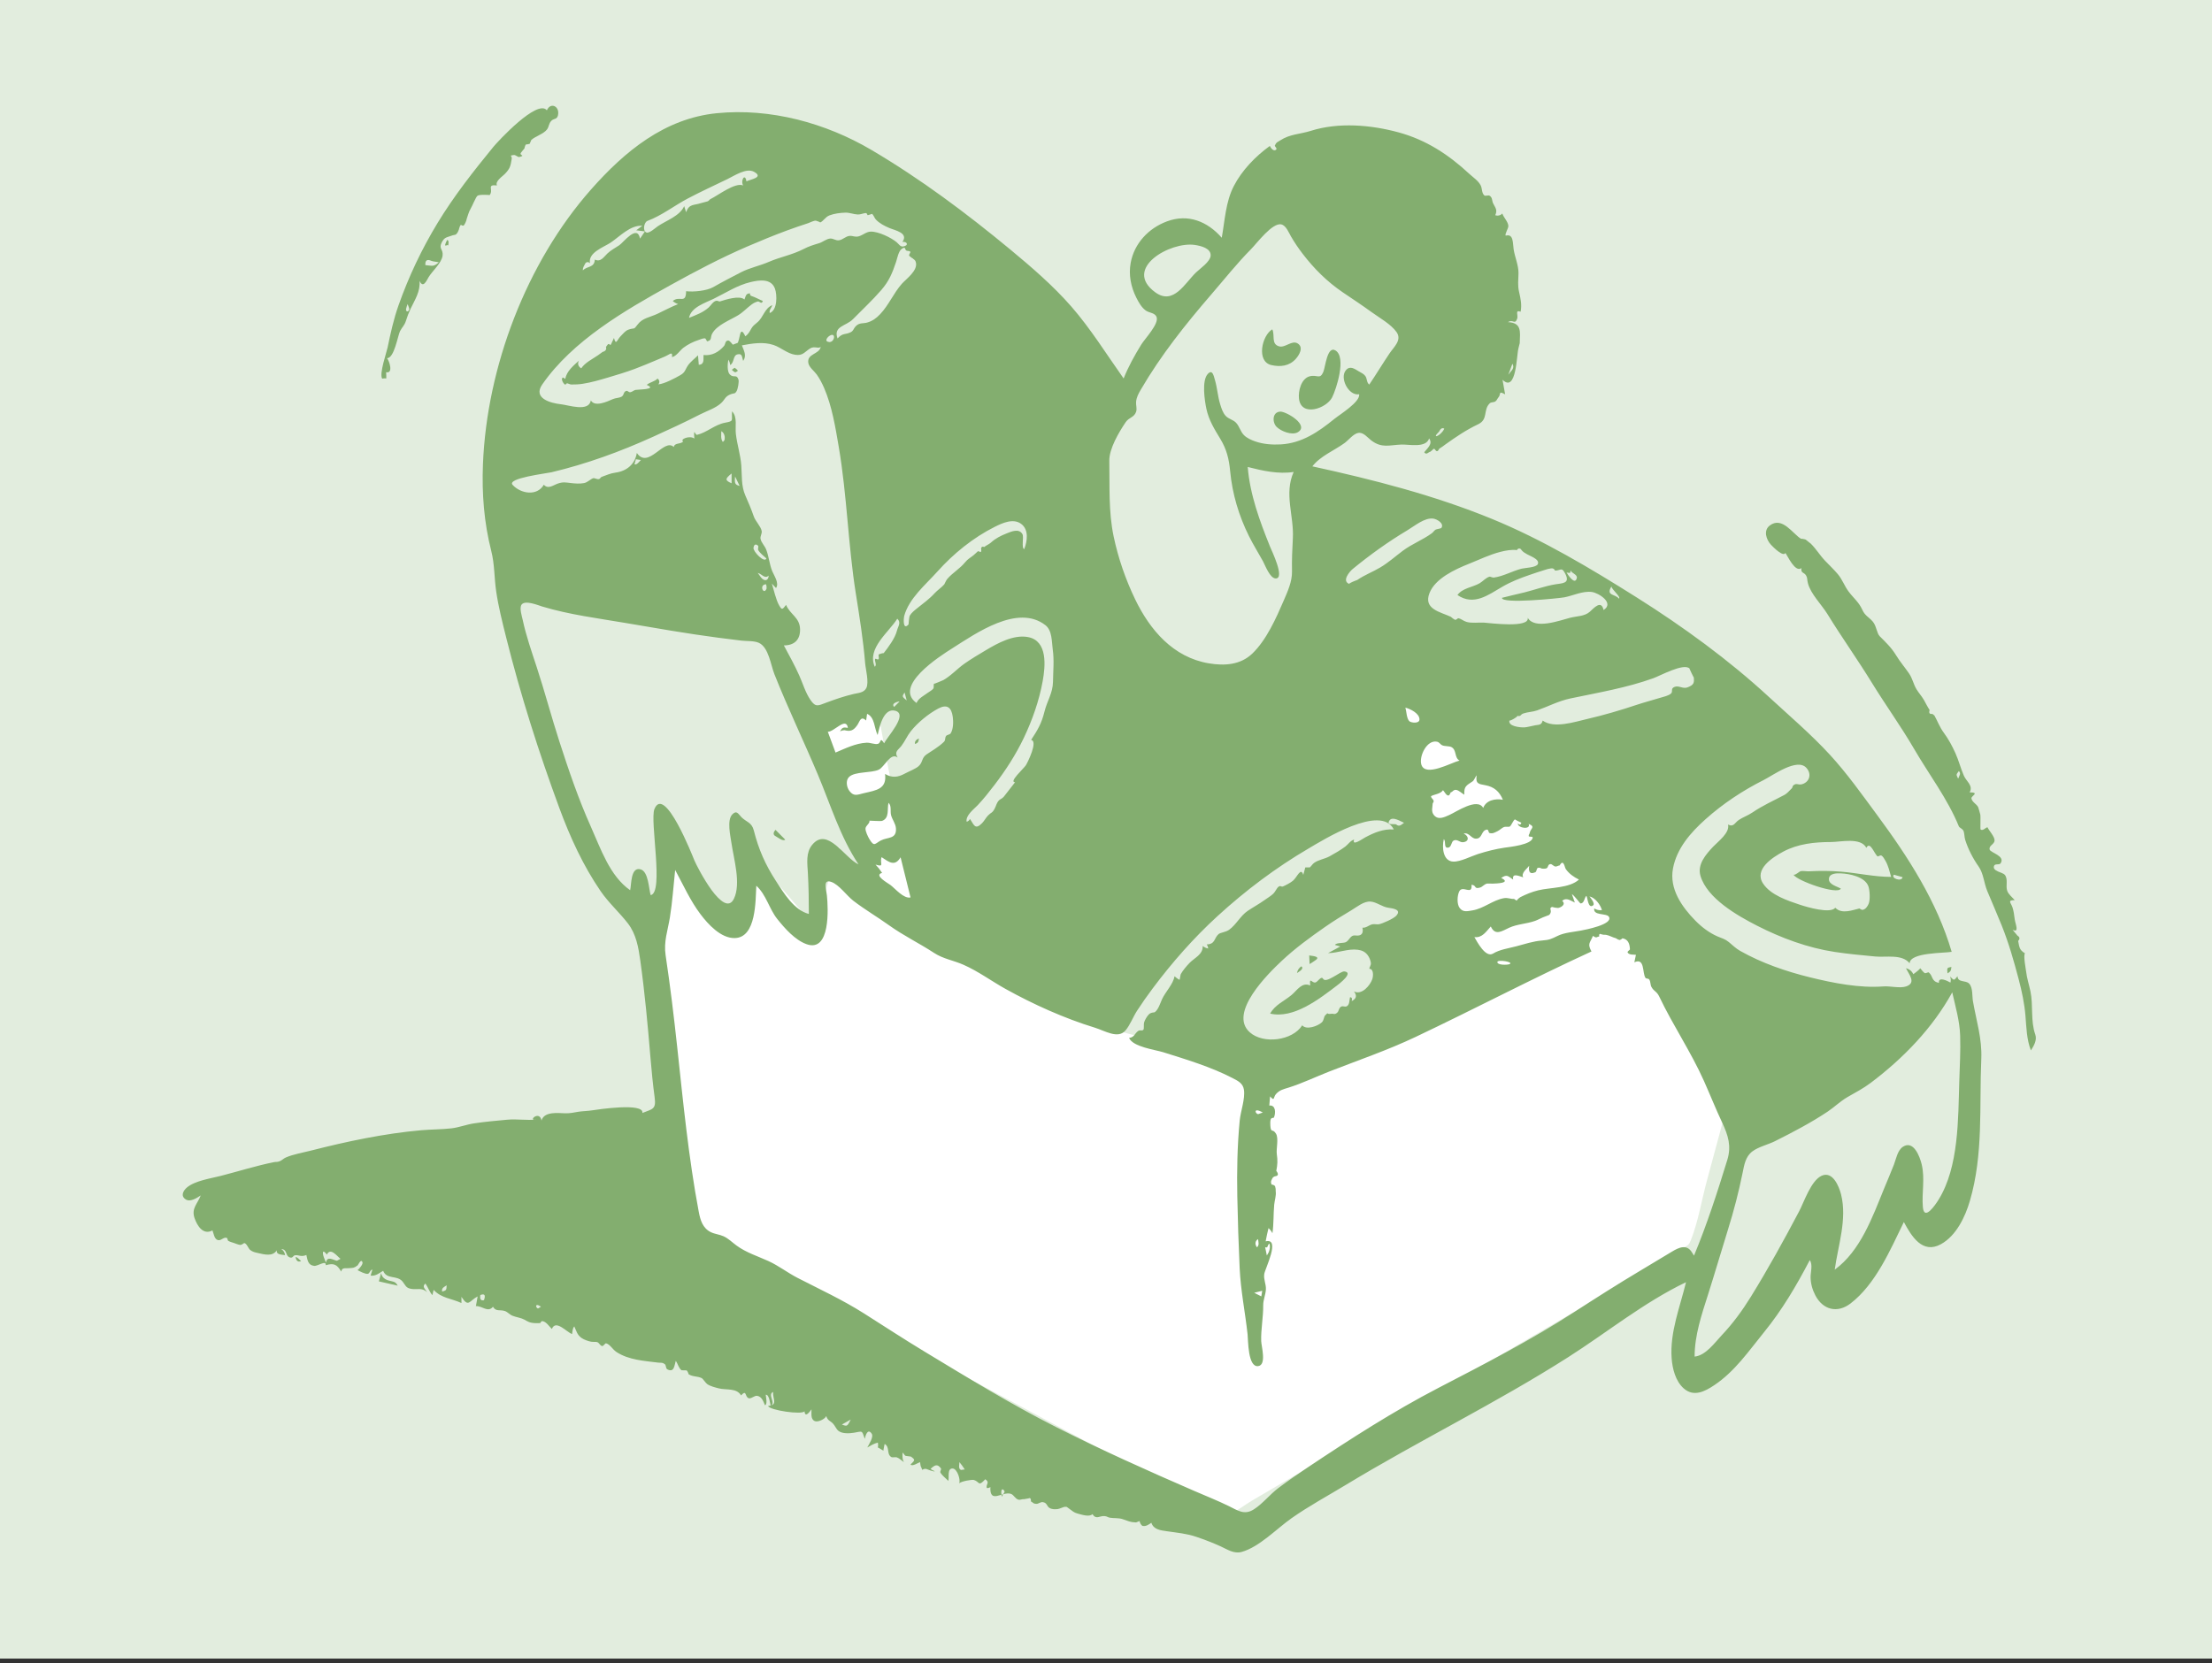 <svg xmlns="http://www.w3.org/2000/svg" width="230" height="173" viewBox="0 0 230 173" fill="none"><rect x="0" y="0" width="230" height="173" fill="#333333" stroke="none"/><g clip-path="url(#clip0_1688_2823)"><path d="M230 0H0V172.5H230V0Z" fill="#E2EDDE"></path><path fill-rule="evenodd" clip-rule="evenodd" d="M68.113 94.578C69.179 102.572 70.245 110.567 71.311 118.561L72.172 125.017C72.281 125.831 72.178 127.438 72.592 128.168C72.738 128.425 73.122 128.547 73.405 128.699C74.377 129.221 75.35 129.743 76.323 130.265C84.55 134.682 92.778 139.1 101.005 143.517C108.901 147.756 116.796 151.995 124.692 156.234C125.509 156.673 126.831 157.818 127.713 157.516C128.551 157.229 129.408 156.522 130.169 156.076C131.631 155.22 133.092 154.364 134.553 153.507C143.395 148.326 152.237 143.144 161.079 137.962C164.727 135.824 168.375 133.686 172.023 131.548C173.021 130.963 174.019 130.378 175.017 129.793C175.539 129.487 175.607 129.498 175.813 128.979C176.581 127.038 176.937 124.814 177.48 122.799C178.079 120.58 178.678 118.36 179.277 116.14C179.544 115.149 179.419 115.022 178.983 114.065C178.121 112.173 177.259 110.281 176.397 108.388C174.484 104.188 172.571 99.988 170.657 95.788C169.883 94.089 168.019 92.894 166.677 91.645L145.843 72.248C145.314 71.755 144.785 71.262 144.256 70.769C144.169 73.731 143.584 76.914 144.442 79.775C145.85 84.469 147.259 89.164 148.667 93.859C149.348 96.128 150.028 98.397 150.709 100.666C150.836 101.087 151.606 102.759 151.4 103.13C151.286 103.335 150.313 103.543 150.102 103.623C149.197 103.968 148.293 104.312 147.387 104.656C144.866 105.616 142.344 106.575 139.823 107.534C137.555 108.397 135.287 109.26 133.019 110.122C132.25 110.415 131.347 110.957 130.535 110.912C129.808 110.871 128.982 110.512 128.279 110.331C127.043 110.012 125.807 109.694 124.571 109.375C122.143 108.75 119.715 108.125 117.287 107.499C114.555 106.796 112.248 104.729 109.912 103.199C105.896 100.57 101.881 97.941 97.865 95.312C96.946 94.71 96.943 94.366 96.576 93.267C95.753 90.797 94.93 88.328 94.106 85.858C93.667 84.539 93.126 83.215 92.794 81.865C92.247 79.637 91.922 77.33 91.488 75.077C91.357 74.398 91.227 73.718 91.096 73.038C89.414 73.721 87.733 74.403 86.051 75.086C85.807 75.184 84.619 75.479 84.514 75.722C84.447 75.875 84.8 76.57 84.85 76.719C86.245 80.849 87.639 84.979 89.034 89.109C89.472 90.408 89.911 91.707 90.35 93.006C89.302 91.359 88.253 89.712 87.205 88.064C86.382 90.835 85.558 93.605 84.734 96.375C82.788 94.129 80.841 91.883 78.894 89.637C78.221 91.883 77.547 94.129 76.873 96.375C74.777 93.605 72.68 90.835 70.584 88.064C70.335 89.51 70.086 90.956 69.836 92.401C69.761 92.838 69.776 94.089 69.486 94.435C69.246 94.719 68.558 94.578 68.113 94.578Z" fill="white"></path><path fill-rule="evenodd" clip-rule="evenodd" d="M203.723 112.473C203.601 116.346 203.685 121.373 201.566 124.778C201.224 125.327 200.065 127.039 199.936 125.533C199.809 124.055 200.173 122.591 199.813 121.095C199.62 120.295 198.971 118.547 197.863 119.27C197.298 119.638 197.15 120.548 196.929 121.122C196.602 121.971 196.236 122.807 195.891 123.65C194.69 126.593 193.444 130.105 190.772 132.052C191.122 129.515 192.075 126.805 191.434 124.24C191.216 123.366 190.555 121.77 189.416 122.282C188.306 122.781 187.587 125.008 187.063 125.999C185.475 129.006 183.851 131.956 182.063 134.85C181.163 136.305 180.192 137.636 179.015 138.881C178.28 139.66 177.362 140.976 176.203 141.092C176.203 138.873 176.933 136.728 177.6 134.638C178.317 132.39 178.971 130.124 179.675 127.872C180.286 125.918 180.787 123.98 181.194 121.977C181.362 121.149 181.495 120.291 182.201 119.756C182.836 119.275 183.839 119.046 184.547 118.693C186.405 117.764 188.316 116.763 190.043 115.609C190.751 115.135 191.362 114.523 192.104 114.098C192.95 113.613 193.739 113.206 194.522 112.616C197.898 110.069 200.941 106.937 202.992 103.208C203.324 104.706 203.765 106.17 203.814 107.714C203.864 109.298 203.772 110.891 203.723 112.473ZM175.938 130.273C175.398 129.361 174.575 129.735 173.85 130.174C172.726 130.856 171.598 131.534 170.467 132.207C168.167 133.578 165.909 135.02 163.661 136.475C159.086 139.437 154.351 141.861 149.527 144.368C144.865 146.79 140.388 149.673 136.02 152.587C134.97 153.288 133.927 154.005 132.919 154.764C132.025 155.438 131.309 156.385 130.367 156.985C129.386 157.61 128.712 157.103 127.774 156.642C126.6 156.066 125.378 155.583 124.178 155.063C119.339 152.965 114.485 150.787 109.777 148.405C105.097 146.038 100.663 143.311 96.179 140.602C94.044 139.312 91.945 137.94 89.839 136.603C87.597 135.18 85.276 134.114 82.925 132.904C81.885 132.368 80.963 131.641 79.894 131.154C78.771 130.643 77.584 130.276 76.578 129.538C76.127 129.207 75.747 128.811 75.232 128.577C74.808 128.385 74.328 128.353 73.91 128.149C73.06 127.734 72.817 126.891 72.652 126.015C71.593 120.39 71.03 114.609 70.417 108.921C70.072 105.722 69.687 102.536 69.21 99.355C68.996 97.92 69.428 96.809 69.655 95.414C69.92 93.784 70.024 92.12 70.202 90.479C71.04 92.031 71.764 93.659 72.83 95.076C73.615 96.119 74.957 97.599 76.404 97.564C78.653 97.51 78.55 93.653 78.64 92.123C79.664 93.037 79.975 94.526 80.825 95.588C81.601 96.557 82.658 97.76 83.85 98.194C86.359 99.108 86.118 94.45 85.98 93.129C85.91 92.466 85.536 91.417 86.424 91.719C87.242 91.998 88.037 93.151 88.724 93.68C89.912 94.595 91.215 95.356 92.434 96.229C93.945 97.312 95.577 98.096 97.118 99.105C98.082 99.736 99.134 99.877 100.185 100.342C101.725 101.022 103.085 102.036 104.551 102.851C107.453 104.465 110.673 105.913 113.848 106.886C114.875 107.2 116.244 108.088 117.023 107.176C117.503 106.615 117.818 105.757 118.225 105.128C118.74 104.332 119.287 103.556 119.856 102.797C121.875 100.097 124.117 97.547 126.606 95.27C129.502 92.621 132.668 90.237 136.055 88.251C137.511 87.398 143.587 83.575 144.923 86.266C143.825 86.197 142.874 86.599 141.935 87.102C141.706 87.224 140.525 88.068 140.801 87.324C140.458 87.389 140.157 87.836 139.897 88.035C139.448 88.379 138.767 88.776 138.247 89.061C137.733 89.342 137.098 89.411 136.629 89.752C136.458 89.877 136.354 90.079 136.191 90.214L135.723 90.217C135.653 90.476 135.583 90.735 135.513 90.994C135.249 90.147 134.872 91.249 134.43 91.607C134.164 91.822 133.744 92.044 133.431 92.183C133.198 92.287 133.162 92.045 132.935 92.229C132.733 92.392 132.604 92.751 132.388 92.955C132.122 93.205 131.781 93.4 131.485 93.613C130.916 94.022 130.316 94.344 129.74 94.731C128.966 95.253 128.56 96.151 127.808 96.697C127.452 96.955 126.899 96.985 126.706 97.151C126.223 97.566 126.382 98.196 125.48 98.224C125.562 98.355 125.612 98.497 125.629 98.651C125.414 98.614 125.223 98.525 125.056 98.384C125.093 99.283 124.209 99.604 123.679 100.158C123.374 100.477 122.993 100.925 122.777 101.309C122.742 101.373 122.673 101.886 122.658 101.893C122.577 101.932 122.078 101.495 122.126 101.531C121.987 102.362 121.183 103.147 120.831 103.916C120.645 104.321 120.457 104.973 120.092 105.258C119.992 105.335 119.686 105.254 119.434 105.524C119.248 105.721 119.035 106.086 118.959 106.348C118.909 106.523 118.969 106.975 118.897 107.08C118.765 107.272 118.559 107.079 118.352 107.221C117.97 107.483 117.96 107.893 117.4 107.947C117.786 108.885 120.117 109.174 120.964 109.441C123.359 110.195 125.873 110.948 128.112 112.102C128.692 112.401 129.24 112.647 129.342 113.335C129.485 114.293 128.997 115.566 128.904 116.533C128.652 119.145 128.6 121.833 128.653 124.456C128.703 126.94 128.784 129.448 128.899 131.929C129.007 134.229 129.47 136.484 129.721 138.769C129.789 139.396 129.744 142.223 130.822 142.081C131.722 141.962 131.153 140.031 131.137 139.477C131.099 138.252 131.357 137.001 131.346 135.765C131.341 135.171 131.601 134.659 131.626 134.09C131.65 133.528 131.371 133.084 131.455 132.502C131.535 131.943 133.187 128.728 131.601 129.105C131.694 128.645 131.775 128.182 131.898 127.729C132.067 127.882 132.204 128.06 132.307 128.263C132.448 127.276 132.401 126.29 132.489 125.302C132.528 124.855 132.71 124.364 132.648 123.913C132.659 123.726 132.636 123.543 132.577 123.363C132.479 123.259 132.358 123.205 132.215 123.2C132.139 122.953 132.12 122.885 132.254 122.642C132.311 122.478 132.425 122.375 132.596 122.335C132.922 122.296 132.959 122.109 132.708 121.774C132.839 121.112 132.855 120.694 132.761 120.033C132.681 119.478 132.974 118.404 132.676 117.91C132.328 117.332 132.155 117.892 132.09 117.092C132.077 116.922 132.065 116.569 132.134 116.4C132.208 116.216 132.433 116.291 132.461 116.226C132.656 115.781 132.669 114.905 131.98 114.981C132.007 114.663 132.034 114.345 132.061 114.028C132.559 114.601 132.385 114.116 132.667 113.797C133.048 113.367 133.42 113.293 133.964 113.124C135.413 112.671 136.81 111.991 138.226 111.439C141.225 110.27 144.28 109.227 147.192 107.846C153.315 104.94 159.317 101.786 165.478 98.958C165.038 98.141 165.312 98.101 165.633 97.334C166.063 97.632 165.973 97.424 166.278 97.406C166.25 97.15 166.33 97.073 166.517 97.174C166.665 97.22 166.818 97.236 166.974 97.223C167.355 97.288 167.667 97.498 168.013 97.578C168.127 97.662 168.252 97.725 168.389 97.767C168.511 97.739 168.616 97.678 168.702 97.585C169.263 97.689 169.452 98.112 169.477 98.724C169.481 98.83 169.155 98.939 169.249 99.082C169.412 99.332 169.85 99.273 170.101 99.305C170.046 99.565 169.991 99.824 169.937 100.084C171.038 99.575 170.751 101.166 171.085 101.689C171.178 101.835 171.385 101.718 171.493 101.887C171.634 102.108 171.591 102.42 171.711 102.64C171.982 103.136 172.254 103.076 172.524 103.645C173.936 106.615 175.814 109.382 177.17 112.415C177.815 113.859 178.397 115.328 179.071 116.759C179.691 118.076 180.045 119.196 179.603 120.635C178.578 123.972 177.482 127.369 176.139 130.593C176.072 130.486 176.005 130.379 175.938 130.273ZM104.448 155.181C104.352 155.344 104.256 155.508 104.16 155.672C103.946 154.443 104.515 155.013 104.448 155.181ZM99.928 152.881C99.62 152.788 99.753 152.285 99.763 152.07C99.958 152.313 100.149 152.56 100.311 152.827C100.183 152.845 100.055 152.863 99.928 152.881ZM87.538 148.158C87.862 147.976 88.094 147.846 88.461 147.64C88.088 148.367 88.088 148.367 87.538 148.158ZM68.046 84.147C67.552 85.361 69.059 92.853 67.656 93.098C67.455 92.44 67.43 90.629 66.596 90.413C65.562 90.145 65.664 92.009 65.523 92.586C63.401 91.109 62.458 88.257 61.444 85.997C60.151 83.116 59.134 80.12 58.163 77.118C57.333 74.552 56.646 71.941 55.806 69.378C55.279 67.769 54.711 66.156 54.356 64.498C54.279 64.137 53.976 63.223 54.234 62.881C54.608 62.383 55.955 62.953 56.389 63.084C59.205 63.931 62.126 64.296 65.019 64.788C68.234 65.335 71.441 65.9 74.675 66.324C75.483 66.43 76.292 66.53 77.101 66.628C77.625 66.691 78.419 66.628 78.918 66.863C79.927 67.339 80.141 69.16 80.516 70.105C81.914 73.631 83.559 77.044 85.03 80.538C86.356 83.685 87.361 87.033 89.267 89.898C87.846 89.268 86.044 85.937 84.456 87.857C83.773 88.683 83.945 89.771 84 90.759C84.079 92.187 84.104 93.626 84.104 95.057C82.55 94.653 81.505 92.889 80.689 91.639C79.575 89.932 78.873 88.324 78.379 86.367C78.166 85.519 77.599 85.498 77.095 84.991C76.772 84.665 76.609 84.226 76.145 84.7C75.561 85.296 75.95 86.946 76.05 87.65C76.29 89.324 77.074 91.9 76.311 93.474C75.282 95.597 72.523 90.255 72.2 89.483C72.036 89.091 69.101 81.559 68.046 84.147ZM66.119 47.764C66.293 47.79 66.467 47.817 66.64 47.843C66.5 47.967 66.209 48.401 65.971 48.286C66.02 48.112 66.07 47.938 66.119 47.764ZM75.326 45.788C75.271 45.848 75.216 45.908 75.162 45.968C74.913 45.656 75.001 45.202 75.001 44.842C75.33 45.041 75.411 45.438 75.326 45.788ZM76.07 49.245V50.264C75.379 49.964 75.366 49.81 76.07 49.245ZM76.908 50.54C76.424 50.407 76.366 50.3 76.434 49.557C76.635 49.973 76.767 50.248 76.908 50.54ZM79.691 58.082C79.488 58.603 78.304 57.361 78.347 56.989C78.388 56.634 78.57 56.528 78.821 56.756C78.904 56.832 78.781 57.105 78.834 57.2C79.025 57.543 79.411 57.823 79.691 58.082ZM79.704 61.224C79.407 61.965 78.878 60.798 79.654 60.766C79.705 60.915 79.722 61.067 79.704 61.224ZM79.128 60.055C79.013 59.902 78.902 59.747 78.793 59.589C79.193 59.669 79.51 60.251 79.931 59.863C79.881 60.455 79.461 60.471 79.128 60.055ZM53.3 50.43C52.657 49.729 56.846 49.237 57.351 49.116C61.018 48.242 64.48 46.977 67.909 45.424C69.544 44.683 71.171 43.934 72.768 43.113C73.458 42.758 74.403 42.458 74.979 41.926C75.391 41.546 75.374 41.259 75.909 41.032C76.362 40.841 76.385 41.022 76.593 40.675C76.718 40.467 76.859 39.705 76.786 39.479C76.587 38.864 76.293 39.363 75.879 38.939C75.582 38.633 75.654 37.763 75.735 37.403C75.841 37.575 75.901 37.761 75.917 37.962C76.366 37.741 76.185 36.982 76.675 36.858C77.192 36.727 77.138 37.129 77.273 37.541C77.663 36.967 77.35 36.478 77.139 35.919C78.213 35.718 79.367 35.523 80.432 35.88C81.202 36.138 81.861 36.773 82.674 36.896C83.47 37.016 83.623 36.638 84.21 36.255C84.686 35.944 85.095 36.311 85.34 36.076C85.189 36.869 83.89 36.76 84.049 37.751C84.122 38.197 84.668 38.597 84.917 38.944C85.229 39.38 85.478 39.861 85.691 40.352C86.518 42.261 86.871 44.476 87.219 46.517C88.075 51.555 88.184 56.693 88.989 61.747C89.373 64.155 89.758 66.564 89.958 68.995C90.008 69.603 90.379 70.982 90.075 71.566C89.818 72.06 89.247 72.061 88.745 72.181C87.764 72.414 86.842 72.731 85.901 73.082C85.057 73.397 84.812 73.59 84.27 72.796C83.746 72.028 83.487 71.112 83.112 70.269C82.635 69.196 82.058 68.161 81.504 67.126C82.592 67.126 83.218 66.538 83.189 65.433C83.158 64.208 82.15 63.917 81.735 62.911C81.332 63.436 81.298 63.45 81.01 62.953C80.681 62.383 80.459 61.342 80.257 60.696C80.401 60.849 80.545 61.003 80.689 61.157C81.052 60.657 80.484 59.869 80.293 59.398C80 58.672 79.948 57.886 79.669 57.162C79.518 56.766 79.166 56.455 79.08 56.042C79.022 55.766 79.253 55.503 79.198 55.223C79.103 54.735 78.55 54.211 78.379 53.714C78.115 52.951 77.828 52.278 77.5 51.534C77.056 50.527 77.159 49.471 77.078 48.399C76.994 47.287 76.638 46.224 76.513 45.118C76.426 44.353 76.698 43.391 76.119 42.779C76.052 43.796 76.343 43.781 75.387 43.964C74.299 44.172 73.509 44.983 72.48 45.225C72.267 45.275 72.113 44.348 72.196 45.612C71.702 45.248 70.648 45.7 71.041 45.917C70.743 46.236 70.156 46.015 70.058 46.492C69.046 45.508 67.422 48.859 66.216 47.111C66.017 48.296 65.159 48.996 64.008 49.153C63.429 49.231 63.072 49.424 62.558 49.598C62.454 49.633 62.416 49.783 62.292 49.823C62.104 49.885 61.827 49.699 61.691 49.735C61.414 49.809 61.106 50.173 60.72 50.245C60.277 50.328 59.794 50.29 59.351 50.239C58.797 50.174 58.553 50.109 58.01 50.291C57.522 50.456 56.999 50.916 56.546 50.415C55.834 51.646 54.138 51.345 53.3 50.43ZM86.201 35.571C85.662 35.507 86.036 35.044 86.286 34.905C86.963 34.527 86.782 35.641 86.201 35.571ZM56.38 39.99C59.541 35.429 64.947 32.296 69.705 29.66C72.303 28.22 74.955 26.824 77.684 25.645C79.04 25.06 80.413 24.497 81.798 23.982C82.537 23.707 83.286 23.457 84.035 23.209C84.242 23.14 84.619 22.929 84.836 22.95C84.798 22.946 85.375 23.103 85.261 23.152C85.633 22.991 85.809 22.569 86.246 22.401C86.736 22.211 87.361 22.133 87.886 22.116C88.351 22.101 88.753 22.293 89.196 22.308C89.487 22.317 89.735 22.179 90.02 22.159C90.165 22.149 90.153 22.367 90.24 22.38C90.278 22.385 90.667 22.239 90.671 22.242C90.812 22.332 90.937 22.687 91.065 22.826C91.432 23.223 91.97 23.499 92.459 23.708C93.053 23.962 94.505 24.218 93.832 25.159C94.31 25.09 94.532 25.522 93.934 25.631C93.61 25.691 93.472 25.394 93.231 25.192C92.675 24.725 91.326 24.06 90.525 24.09C90.075 24.107 89.727 24.449 89.311 24.573C88.902 24.695 88.7 24.506 88.341 24.535C87.922 24.57 87.652 24.925 87.252 24.988C86.878 25.047 86.669 24.792 86.335 24.81C85.938 24.831 85.552 25.177 85.173 25.293C84.569 25.477 84.126 25.603 83.536 25.909C82.394 26.501 81.118 26.727 79.941 27.237C79 27.645 77.933 27.86 77.062 28.311C76.094 28.812 75.121 29.311 74.172 29.856C73.487 30.25 72.094 30.385 71.339 30.285C71.328 31.676 70.644 30.701 69.954 31.31C70.117 31.454 70.302 31.56 70.509 31.628C69.761 31.927 69.07 32.298 68.346 32.642C67.597 32.997 66.798 33.075 66.306 33.746C65.853 34.365 66.007 34.046 65.331 34.289C65.021 34.401 64.751 34.742 64.527 34.971C64.143 35.365 64.058 35.962 63.839 35.152C63.775 35.251 63.523 35.879 63.474 35.895C63.199 35.604 63.16 35.949 63.006 36.073C63.087 36.342 62.971 36.518 62.659 36.601C62.501 36.719 62.341 36.834 62.18 36.947C61.593 37.353 60.847 37.702 60.435 38.308C60.13 38.128 60.017 37.818 60.203 37.502C59.621 38.038 58.927 38.589 58.77 39.414C58.697 39.344 58.613 39.294 58.517 39.263C58.281 39.422 58.589 39.898 58.738 40.005C59.392 39.751 58.575 39.843 59.014 39.884C59.139 39.895 59.268 39.989 59.406 39.991C59.81 39.996 60.191 39.977 60.592 39.915C61.477 39.778 62.346 39.524 63.203 39.27C64.136 38.992 65.069 38.715 65.981 38.375C66.732 38.095 67.471 37.783 68.209 37.472C68.504 37.347 68.799 37.221 69.094 37.098C69.655 36.864 69.951 36.478 69.873 37.138C70.32 37.064 70.707 36.432 71.05 36.175C71.532 35.812 72.075 35.542 72.647 35.357C72.879 35.282 73.049 35.187 73.288 35.187C73.406 35.186 73.476 35.517 73.55 35.499C74.063 35.375 73.829 35.091 74.06 34.681C74.564 33.786 75.923 33.291 76.758 32.782C77.288 32.459 77.664 32.025 78.153 31.668C78.382 31.5 78.548 31.426 78.788 31.356C78.971 31.301 79.196 31.723 79.315 31.299C78.888 31.125 78.536 30.91 78.126 30.782C77.835 30.692 78.184 30.383 77.723 30.567C77.538 30.641 77.475 30.999 77.407 31.148C76.893 30.689 75.447 31.165 74.836 31.357C74.794 31.37 74.606 31.271 74.517 31.277C74.165 31.301 73.92 31.775 73.688 31.979C73.071 32.522 72.403 32.749 71.644 33.059C71.846 31.955 73.33 31.503 74.197 31.08C75.463 30.462 76.643 29.674 78.029 29.341C78.953 29.119 80.177 28.941 80.576 30.015C80.815 30.659 80.845 32.258 80.037 32.555C79.952 32.255 80.225 31.998 80.307 31.737C79.503 32.044 79.371 33.01 78.76 33.514C78.417 33.797 78.294 33.888 78.128 34.162C77.963 34.434 77.884 34.687 77.498 34.976C76.867 33.635 76.974 35.472 76.653 35.703C76.782 35.61 76.132 35.88 76.209 35.852C76.179 35.863 75.896 35.404 75.712 35.414C75.378 35.431 75.442 35.799 75.281 35.985C74.735 36.612 74.029 37.023 73.15 36.925C73.129 37.371 73.267 37.904 72.658 37.945L72.578 36.956C72.246 37.291 71.809 37.61 71.539 37.998C71.232 38.441 71.265 38.713 70.755 39.008C70.223 39.316 69.09 39.923 68.456 39.975C68.613 39.753 68.585 39.552 68.373 39.373C68.055 39.702 67.584 39.734 67.245 40.031C68.422 40.523 66.34 40.498 66.076 40.553C65.899 40.591 65.744 40.752 65.565 40.788C65.327 40.836 65.297 40.586 65.092 40.666C64.792 40.782 64.914 41.109 64.6 41.274C64.375 41.392 63.993 41.39 63.739 41.503C63.134 41.771 61.845 42.365 61.435 41.644C61.228 42.88 59.111 42.128 58.327 42.045C57.254 41.931 55.384 41.427 56.38 39.99ZM60.888 27.347C61.04 27.217 61.192 27.227 61.344 27.376C61.132 26.258 62.77 25.715 63.484 25.239C64.432 24.609 65.548 23.385 66.788 23.482C66.576 23.639 66.365 23.795 66.154 23.952C66.456 23.991 66.757 24.03 67.058 24.069C66.888 24.319 66.718 24.568 66.548 24.818C66.269 23.284 64.817 25.22 64.397 25.503C63.974 25.787 63.552 25.998 63.176 26.345C62.803 26.688 62.467 27.306 61.851 26.997C61.795 27.873 61.091 27.636 60.604 28.121C60.583 27.817 60.758 27.601 60.888 27.347ZM67.322 22.974C68.82 22.413 70.126 21.375 71.538 20.633C72.887 19.925 74.264 19.289 75.635 18.628C76.331 18.293 77.605 17.425 78.401 17.867C79.474 18.464 77.996 18.657 77.613 18.863C77.471 17.944 76.974 18.777 77.271 19.288C76.452 18.934 74.666 20.318 73.885 20.7C73.708 20.786 73.787 20.836 73.586 20.938C73.536 20.963 73.024 21.079 72.877 21.128C72.141 21.375 71.657 21.179 71.34 22.067C71.274 21.858 71.207 21.649 71.141 21.44C70.68 22.474 69.281 22.926 68.386 23.538C68.155 23.695 67.497 24.306 67.204 24.18C66.797 24.004 66.96 23.109 67.322 22.974ZM94.362 26.091C94.995 26.133 94.384 26.428 94.558 26.623C94.539 26.601 94.939 26.943 94.887 26.849C94.958 26.976 95.127 26.971 95.214 27.228C95.514 28.11 94.207 29.021 93.766 29.522C92.909 30.496 92.413 31.729 91.52 32.672C91.117 33.097 90.716 33.391 90.157 33.55C89.765 33.661 89.351 33.542 88.992 33.919C88.702 34.222 88.768 34.394 88.448 34.555C87.884 34.839 87.635 34.59 87.087 35.204C86.614 33.92 87.971 33.922 88.679 33.205C89.656 32.214 90.727 31.215 91.644 30.155C92.458 29.214 92.784 28.389 93.17 27.245C93.292 26.884 93.425 26.111 93.761 25.885C94.284 25.533 93.97 26.065 94.362 26.091ZM97.474 59.44C99.134 57.583 101.193 55.916 103.424 54.798C104.222 54.398 105.358 53.874 106.184 54.489C106.995 55.092 106.821 56.296 106.494 57.115C106.181 56.992 106.476 55.841 106.314 55.557C105.959 54.936 105.194 55.266 104.674 55.474C104.064 55.717 103.52 55.986 103.037 56.429C102.841 56.608 102.466 56.768 102.34 56.892C102.152 56.813 102.041 56.87 102.007 57.063C102.046 57.181 102.042 57.297 101.993 57.411C101.966 57.447 101.72 57.298 101.686 57.328C101.527 57.464 101.378 57.624 101.221 57.751C100.907 58.005 100.64 58.125 100.351 58.479C99.792 59.163 99.054 59.565 98.493 60.217C98.366 60.364 98.214 60.742 98.186 60.775C97.902 61.106 97.482 61.368 97.162 61.718C96.609 62.324 96.018 62.73 95.38 63.249C95.105 63.472 94.784 63.713 94.602 64.024C94.519 64.165 94.472 64.942 94.469 64.945C93.843 65.631 93.964 64.252 94.012 64.079C94.52 62.219 96.238 60.822 97.474 59.44ZM94.057 72.02C94.135 72.312 94.199 72.554 94.278 72.85C93.782 72.443 93.782 72.443 94.057 72.02ZM93.521 72.977C93.339 73.161 93.156 73.343 92.971 73.525C92.565 73.096 93.596 72.903 93.521 72.977ZM93.264 65.589C93.07 66.375 92.359 67.327 91.87 67.947C91.924 67.878 91.453 68.016 91.4 68.047C91.225 68.148 91.642 68.801 91.039 68.509C90.825 68.63 91.246 69.124 90.956 69.344C90.115 67.429 92.41 65.77 93.299 64.349C93.733 64.748 93.373 65.149 93.264 65.589ZM87.805 75.943C88.418 76.101 88.736 76.001 89.15 75.4C89.399 75.038 89.49 74.398 90.058 74.939L90.159 74.243C90.971 74.576 90.903 75.78 91.257 76.447C91.43 75.692 91.839 73.584 93.091 73.922C94.496 74.302 92.157 76.719 91.94 77.311C91.462 76.57 91.65 77.26 91.285 77.364C90.973 77.454 90.484 77.224 90.104 77.245C88.948 77.308 87.932 77.828 86.876 78.268C86.609 77.547 86.342 76.826 86.074 76.105C86.696 76.153 87.982 74.498 88.164 75.701C87.703 75.621 87.573 75.641 87.349 76.061C87.492 75.988 87.644 75.949 87.805 75.943ZM90.4 85.353C90.398 85.347 91.596 85.421 91.703 85.382C92.522 85.083 92.219 84.153 92.387 83.496C92.725 83.806 92.546 84.374 92.65 84.775C92.772 85.248 93.126 85.65 93.159 86.156C93.234 87.297 92.297 87.044 91.587 87.413C90.98 87.729 90.913 88.126 90.4 87.275C90.262 87.045 89.964 86.445 89.994 86.151C90.024 85.859 90.486 85.617 90.4 85.353ZM91.365 90.293L91.034 89.922C92.021 90.224 91.439 89.77 91.666 89.149C92.423 89.653 93.041 90.171 93.641 89.162L94.676 93.338C93.981 93.502 93.083 92.427 92.606 92.058C92.331 91.845 90.802 91.023 91.72 90.784C91.602 90.62 91.483 90.456 91.365 90.293ZM98.125 77.177C97.55 77.724 96.971 78.03 96.345 78.46C95.796 78.837 95.985 79.27 95.509 79.691C95.193 79.97 94.452 80.255 94.062 80.468C93.367 80.848 92.744 80.921 92.028 80.495C92.223 82.063 91.149 82.186 89.813 82.496C89.176 82.644 88.799 82.87 88.34 82.287C88.025 81.887 87.902 81.164 88.293 80.799C88.915 80.218 90.57 80.418 91.368 80.053C91.973 79.776 92.589 78.216 93.336 78.784C92.951 78.17 93.399 78.005 93.734 77.567C94.101 77.088 94.326 76.527 94.706 76.051C95.427 75.147 96.534 74.238 97.558 73.692C98.46 73.213 98.933 73.552 99.068 74.56C99.136 75.066 99.133 75.82 98.85 76.27C98.759 76.413 98.461 76.415 98.37 76.549C98.213 76.784 98.357 76.956 98.125 77.177ZM108.7 65.021C109.419 65.578 109.349 66.747 109.462 67.544C109.622 68.666 109.506 69.753 109.489 70.896C109.471 72.094 108.883 72.875 108.607 73.998C108.299 75.246 107.902 75.908 107.213 76.956C107.961 77.074 106.847 79.308 106.664 79.597C106.465 79.911 104.858 81.357 105.547 81.357C105.167 81.858 104.753 82.373 104.374 82.86C104.225 83.052 103.964 83.127 103.847 83.262C103.607 83.538 103.593 83.783 103.421 84.104C103.161 84.592 103.076 84.462 102.734 84.815C102.498 85.06 102.343 85.382 102.111 85.616C101.364 86.371 101.269 85.753 100.851 85.172C100.787 85.327 100.674 85.425 100.51 85.464C100.379 84.807 101.28 84.143 101.659 83.744C102.279 83.089 102.845 82.368 103.394 81.652C104.568 80.118 105.623 78.489 106.456 76.743C107.341 74.885 108.049 72.875 108.416 70.848C108.696 69.304 108.963 66.654 106.899 66.261C105.397 65.975 103.743 66.887 102.505 67.626C101.751 68.076 100.992 68.523 100.274 69.029C99.494 69.578 98.82 70.354 97.974 70.795C98.437 70.554 96.909 71.279 97.143 71.075C97.034 71.17 97.128 71.461 97.056 71.592C96.961 71.763 96.634 71.932 96.487 72.042C96.098 72.334 95.478 72.632 95.301 73.114C92.838 71.357 97.736 68.237 98.992 67.443C101.482 65.867 105.816 62.789 108.7 65.021ZM115.344 47.932C115.32 46.667 116.351 44.94 117.047 43.908C117.387 43.403 117.931 43.423 118.13 42.828C118.245 42.485 118.095 42.125 118.129 41.781C118.175 41.315 118.377 40.941 118.61 40.541C120.716 36.922 123.276 33.719 126.001 30.561C127.345 29.005 128.62 27.389 130.069 25.927C130.675 25.316 132.302 23.12 133.233 23.34C133.726 23.456 134.013 24.209 134.236 24.593C134.604 25.227 135.008 25.822 135.456 26.406C136.636 27.948 137.998 29.301 139.606 30.393C140.61 31.076 141.624 31.74 142.606 32.455C143.414 33.044 144.636 33.717 145.214 34.543C145.791 35.37 144.943 36.07 144.48 36.757C143.759 37.824 143.097 38.931 142.374 39.997C142.086 39.79 142.161 39.371 141.964 39.106C141.789 38.871 141.542 38.776 141.301 38.631C140.838 38.354 140.384 38.015 139.966 38.479C139.235 39.292 140.241 41.213 141.324 41.002C141.452 41.804 139.288 43.125 138.746 43.567C137.082 44.921 135.365 46.098 133.167 46.22C132.277 46.27 131.351 46.202 130.506 45.905C130.101 45.762 129.653 45.566 129.343 45.255C128.971 44.883 128.876 44.33 128.516 43.961C128.203 43.641 127.774 43.592 127.461 43.271C127.148 42.95 126.994 42.443 126.867 42.027C126.618 41.215 126.572 40.358 126.333 39.544C126.189 39.054 126.072 38.399 125.604 38.87C124.924 39.553 125.265 41.703 125.439 42.523C125.688 43.691 126.272 44.633 126.883 45.639C127.546 46.729 127.791 47.741 127.91 49.003C128.132 51.366 128.81 53.633 129.865 55.758C130.309 56.653 130.841 57.495 131.32 58.369C131.544 58.777 132.046 60.169 132.655 60.161C133.628 60.15 132.242 57.312 132.05 56.836C130.984 54.197 129.965 51.424 129.737 48.567C131.265 48.961 132.931 49.334 134.513 49.085C133.492 51.369 134.559 53.643 134.428 55.994C134.363 57.173 134.316 58.261 134.34 59.437C134.361 60.467 133.896 61.498 133.493 62.43C132.694 64.281 131.688 66.565 130.204 67.983C128.963 69.168 127.303 69.261 125.681 68.988C121.993 68.367 119.569 65.531 118.021 62.311C117.027 60.242 116.266 58.034 115.794 55.788C115.248 53.187 115.392 50.57 115.344 47.932ZM120.134 30.41C116.692 27.919 121.694 25.091 124.24 25.476C124.837 25.566 125.936 25.813 125.88 26.592C125.834 27.229 124.771 27.939 124.363 28.333C123.2 29.455 122.016 31.771 120.134 30.41ZM145.174 85.748C145.056 85.642 144.092 85.902 144.474 85.332C144.791 84.858 145.67 85.452 145.99 85.574C145.727 85.756 145.498 86.037 145.174 85.748ZM130.841 115.87C130.545 115.906 130.236 115.108 131.303 115.704C131.149 115.759 130.995 115.815 130.841 115.87ZM130.811 128.874C130.848 129.231 130.957 129.467 130.703 129.727C130.488 129.463 130.46 129.089 130.811 128.874ZM131.244 134.247C131.212 134.441 131.181 134.636 131.15 134.83C130.904 134.706 130.658 134.581 130.411 134.456C130.689 134.387 130.966 134.317 131.244 134.247ZM131.545 129.716C131.912 129.853 131.741 129.414 132.008 129.353C132.103 129.81 131.986 130.201 131.723 130.578C131.698 130.489 131.564 129.723 131.545 129.716ZM140.926 97.293C140.411 97.228 140.333 97.772 139.949 97.983C139.701 98.119 138.947 98.017 138.806 98.278C138.992 98.331 139.178 98.385 139.364 98.439C138.938 98.668 138.513 98.897 138.087 99.127C139.111 99.127 140.177 98.638 141.194 98.781C141.623 98.842 141.938 98.987 142.208 99.337C142.371 99.549 142.515 99.891 142.542 100.15C142.57 100.431 142.351 100.625 142.39 100.76C142.848 100.772 142.794 101.523 142.691 101.83C142.468 102.494 141.582 103.534 140.788 103.113C141.12 103.584 141.035 103.853 140.544 104.126C140.589 103.971 140.622 103.698 140.371 103.725C140.306 103.986 140.331 104.4 140.118 104.597C139.879 104.818 139.666 104.56 139.437 104.703C139.167 104.874 139.248 105.141 139.035 105.325C138.754 105.569 138.713 105.395 138.377 105.443C137.867 105.515 138.192 105.198 137.784 105.611C137.643 105.754 137.667 106.124 137.438 106.333C136.998 106.733 135.825 107.15 135.404 106.636C134.392 108.241 131.357 108.626 129.944 107.359C127.691 105.339 131.892 101.23 133.279 99.928C134.671 98.621 136.217 97.492 137.782 96.403C138.671 95.784 139.583 95.222 140.515 94.67C141.089 94.33 141.811 93.708 142.517 93.768C143.15 93.822 143.691 94.313 144.358 94.41C144.84 94.481 145.777 94.597 145.169 95.251C144.884 95.556 143.767 96.05 143.387 96.125C143.163 96.168 142.928 96.085 142.706 96.13C142.331 96.207 142.074 96.523 141.666 96.483C141.795 97.089 141.559 97.374 140.926 97.293ZM147.594 74.82C147.594 75.293 146.73 75.175 146.549 75.014C146.252 74.75 146.241 73.958 146.131 73.598C146.634 73.725 147.593 74.188 147.594 74.82ZM140.63 59.195C142.446 57.703 144.355 56.334 146.373 55.129C147.096 54.698 148.117 53.827 149.014 53.936C149.391 53.982 150.169 54.414 149.886 54.891C149.833 54.98 149.414 55.016 149.284 55.081C149.138 55.154 149.022 55.356 148.886 55.456C147.943 56.148 146.81 56.573 145.864 57.281C145.087 57.863 144.362 58.514 143.525 59.013C142.722 59.492 141.883 59.795 141.12 60.325C141.135 60.314 140.129 60.676 140.326 60.742C139.442 60.447 140.376 59.404 140.63 59.195ZM152.737 58.639C153.815 58.209 154.871 57.688 156 57.399C156.564 57.255 157.142 57.146 157.725 57.211C157.825 57.038 157.957 56.999 158.122 57.096C158.25 57.294 158.42 57.446 158.631 57.552C158.953 57.799 160.137 58.122 159.9 58.669C159.744 59.03 158.556 59.06 158.23 59.141C157.248 59.386 156.331 59.936 155.319 60.072C155.224 60.084 154.914 59.969 154.911 59.97C154.516 60.056 154.187 60.466 153.848 60.662C153.117 61.085 152.068 61.156 151.543 61.886C153.242 63.037 154.715 61.895 156.209 61.026C157.103 60.505 158.063 60.13 159.041 59.796C159.551 59.622 160.067 59.441 160.585 59.288C160.799 59.209 161.019 59.153 161.245 59.119C161.456 59.077 161.606 59.154 161.697 59.349C162.323 59.328 162.376 58.935 162.753 59.668C163.284 60.7 162.472 60.648 161.708 60.775C160.649 60.95 159.572 61.346 158.528 61.608C158.288 61.669 156.177 62.158 156.175 62.176C156.079 62.842 162.136 62.225 162.656 62.125C163.574 61.949 164.558 61.447 165.508 61.568C166.237 61.661 167.899 62.731 166.735 63.442C166.506 62.345 165.72 63.251 165.31 63.621C164.763 64.114 163.979 64.066 163.229 64.259C162.203 64.523 159.577 65.511 158.849 64.251C159.079 65.356 154.893 64.794 154.318 64.758C153.757 64.722 153.033 64.841 152.49 64.681C152.137 64.577 151.94 64.347 151.607 64.295C151.526 64.383 151.428 64.443 151.314 64.475C151.145 64.389 150.993 64.281 150.857 64.149C149.736 63.634 148.002 63.349 148.625 61.708C149.212 60.16 151.312 59.207 152.737 58.639ZM163.244 59.596C163.272 59.5 163.3 59.403 163.328 59.307C163.331 59.602 164.036 59.728 163.955 60.111C163.774 60.959 162.961 59.685 162.891 59.546C163.009 59.563 163.126 59.579 163.244 59.596ZM167.548 61.005C167.63 61.352 168.567 62.092 168.335 62.263C167.965 61.76 166.944 61.988 167.548 61.005ZM151.734 92.703C152.078 92.022 153.115 93.182 153.006 92.019C153.57 92.071 153.218 92.5 153.894 92.311C154.147 92.24 154.318 91.96 154.627 91.895C154.709 91.878 155.065 91.906 155.188 91.902C155.594 91.89 157.188 91.844 156.091 91.311C156.705 90.905 156.781 91.111 157.335 91.483C157.192 90.714 158.008 91.151 158.387 91.247C158.117 90.808 158.788 90.342 159.006 90.045C158.928 90.502 158.969 91.013 159.63 90.721C159.794 90.648 159.757 90.326 159.888 90.273C160.127 90.177 160.261 90.352 160.346 90.342C160.431 90.333 160.608 90.38 160.786 90.313C161.016 90.227 160.905 89.917 161.197 89.871C161.387 89.841 161.526 90.121 161.759 90.124C161.878 90.125 162.077 90.004 162.167 90.01C162.183 90.011 162.297 89.737 162.436 89.731C162.64 89.721 162.723 90.267 162.798 90.373C163.154 90.879 163.629 91.209 164.176 91.479C163.186 92.387 161.189 92.291 159.943 92.597C159.269 92.763 158.694 93.002 158.077 93.311C157.928 93.407 157.799 93.526 157.692 93.667C157.605 93.609 157.517 93.551 157.43 93.493C157.092 93.514 156.772 93.347 156.391 93.411C155.215 93.609 154.295 94.49 153.1 94.686C152.563 94.775 152.122 94.898 151.772 94.432C151.465 94.024 151.516 93.137 151.734 92.703ZM150.122 87.278C150.389 87.503 150.068 88.237 150.584 88.157C150.95 88.1 150.877 87.532 151.165 87.412C151.542 87.254 151.77 87.629 152.125 87.594C152.787 87.529 152.749 86.951 152.19 86.697C152.771 86.544 152.958 87.231 153.472 87.225C154.148 87.217 153.987 86.419 154.562 86.287C154.812 86.23 154.728 86.596 154.89 86.641C155.213 86.732 155.439 86.576 155.725 86.439C155.981 86.316 156.163 86.079 156.443 85.998C156.571 85.962 156.894 86.029 156.988 85.961C157.176 85.823 157.345 85.289 157.53 85.218C157.492 85.232 158.1 85.537 158.187 85.566C158.134 85.791 158.01 85.818 157.816 85.646C157.816 86.156 159.233 86.315 158.942 85.685C159.708 86.002 159.138 86.165 159.061 86.608C159.03 86.786 158.927 86.781 158.958 86.969C158.972 87.056 159.373 86.981 159.368 87.099C159.334 87.86 156.91 88.094 156.451 88.161C155.5 88.3 154.6 88.533 153.683 88.821C153.001 89.035 151.824 89.649 151.098 89.611C150.054 89.556 149.917 88.193 150.122 87.278ZM147.788 79.516C147.534 78.669 148.351 76.922 149.415 77.14C149.677 77.194 149.741 77.41 149.944 77.507C150.227 77.641 150.688 77.57 150.934 77.709C151.485 78.021 151.207 78.816 151.759 79.103C150.888 79.314 148.193 80.861 147.788 79.516ZM148.797 82.803C149.172 82.602 149.781 82.576 150.037 82.188C150.164 82.276 150.405 82.812 150.634 82.73C150.741 82.692 150.851 82.401 150.843 82.401C151.047 82.396 151.087 82.12 151.399 82.151C151.684 82.18 152.004 82.523 152.259 82.651C152.215 81.799 152.433 81.718 153.124 81.262C153.275 81.162 153.402 80.788 153.541 80.636C153.408 81.529 153.744 81.534 154.458 81.669C155.352 81.837 155.91 82.317 156.268 83.181C155.506 83.033 154.523 83.212 154.222 84.031C153.614 82.92 151.403 84.453 150.687 84.768C150.156 85.001 149.539 85.314 149.094 84.771C148.78 84.388 148.96 83.928 148.967 83.588C148.968 83.481 149.079 83.475 149.068 83.316C149.055 83.113 148.791 83.031 148.797 82.803ZM156.935 100.282C156.734 100.359 155.698 100.401 155.691 100.058C155.685 99.755 157.52 100.06 156.935 100.282ZM155.252 99.172C154.468 99.655 153.591 97.952 153.303 97.462C154.125 97.567 154.527 96.879 155.011 96.356C155.472 97.366 156.172 96.832 156.908 96.495C157.776 96.097 158.727 96.094 159.617 95.775C159.895 95.675 160.15 95.527 160.421 95.413C160.639 95.332 160.857 95.248 161.074 95.162C161.227 95.024 161.282 94.853 161.237 94.65C161.164 94.48 161.214 94.373 161.386 94.328C161.591 94.389 161.8 94.425 162.014 94.434C162.356 94.367 162.849 94.043 162.435 93.695C162.878 93.292 163.322 93.692 163.749 93.869C163.648 93.579 163.547 93.29 163.445 93.001C163.657 93.091 164.286 93.969 164.35 93.965C164.756 93.934 164.714 93.389 164.947 93.169C165.082 93.335 165.121 94.574 165.651 94.157C165.877 93.978 165.389 93.37 165.269 93.232C165.875 93.369 166.404 94.092 166.568 94.654C166.28 94.695 166.014 94.638 165.77 94.48C165.614 95.262 167.062 94.945 167.296 95.354C167.755 96.154 164.769 96.71 164.38 96.784C163.602 96.932 162.683 96.987 161.969 97.332C161.286 97.663 161.124 97.757 160.325 97.819C159.413 97.89 158.524 98.191 157.642 98.424C156.876 98.627 155.931 98.754 155.252 99.172ZM171.917 70.536C172.637 70.277 175.062 68.932 175.68 69.53C175.614 69.467 176.125 70.521 176.119 70.455C176.163 71.004 176.15 71.224 175.475 71.487C174.991 71.675 174.57 71.275 174.135 71.434C173.657 71.609 173.992 71.917 173.746 72.133C173.476 72.37 172.957 72.472 172.621 72.575C171.8 72.829 170.973 73.041 170.156 73.314C168.493 73.87 166.732 74.387 165.024 74.78C163.747 75.074 161.58 75.804 160.403 74.942C160.289 75.432 160.008 75.365 159.618 75.436C159.312 75.493 158.76 75.644 158.488 75.652C158.035 75.665 156.778 75.546 156.951 74.912C156.903 75.087 157.929 74.488 157.752 74.451C158.187 74.543 158.046 74.324 158.403 74.201C158.869 74.042 159.356 74.051 159.832 73.882C161.032 73.457 162.039 72.905 163.305 72.638C166.198 72.03 169.126 71.54 171.917 70.536ZM55.956 136.085C55.721 136.091 55.539 135.425 56.252 135.901C56.154 135.962 56.055 136.023 55.956 136.085ZM50.323 135.223C50.004 135.305 49.877 135.127 49.942 134.69C50.387 134.514 50.514 134.692 50.323 135.223ZM45.974 134.331C45.893 133.942 46.182 133.854 46.444 133.679C46.417 134.195 46.417 134.195 45.974 134.331ZM35.033 131.124C34.592 131.028 34.005 130.596 33.904 131.32C33.83 131.153 33.454 130.364 33.615 130.182C33.7 130.087 34.019 130.528 33.985 130.484C34.371 129.704 35.036 130.646 35.407 130.924C35.283 130.991 35.158 131.058 35.033 131.124ZM149.635 44.888C149.787 44.566 149.966 44.464 150.173 44.581C149.849 45.334 148.751 45.742 149.635 44.888ZM157.26 37.823C157.532 38.333 157.123 38.548 156.831 38.972C157.002 38.515 157.12 38.198 157.26 37.823ZM190.4 87.574C191.381 87.574 193.469 87.056 194.061 88.177C194.452 87.416 194.897 88.844 195.236 89.073C195.274 89.099 195.519 88.912 195.633 88.981C195.804 89.085 195.952 89.367 196.05 89.535C196.346 90.042 196.474 90.644 196.638 91.202C194.925 91.202 193.169 90.803 191.458 90.658C190.335 90.563 189.234 90.56 188.109 90.621C187.886 90.633 187.442 90.559 187.251 90.601C187.057 90.644 186.705 91.039 186.491 90.976C186.823 91.6 191.083 93.111 191.408 92.42C191.023 92.187 190.168 92.008 190.168 91.445C190.169 90.814 190.971 90.816 191.395 90.834C192.325 90.875 193.881 91.184 194.261 92.15C194.425 92.564 194.475 93.607 194.295 94.007C194.18 94.265 193.984 94.576 193.673 94.628C193.546 94.65 193.362 94.48 193.343 94.484C192.705 94.62 191.525 95.132 190.83 94.41C190.329 95.058 187.914 94.35 187.174 94.105C185.881 93.677 184.101 93.089 183.315 91.883C182.358 90.412 184.305 89.169 185.422 88.572C186.95 87.755 188.695 87.575 190.4 87.574ZM196.926 90.974C197.226 91.059 197.527 91.144 197.827 91.229C197.747 91.756 196.561 91.339 196.926 90.974ZM206.011 110.13C206.104 108.019 205.493 106.159 205.141 104.117C205.054 103.611 205.143 102.726 204.758 102.31C204.391 101.912 203.571 102.235 203.538 101.532C203.177 101.955 203.213 102.044 202.767 101.557C202.849 101.766 202.861 101.978 202.803 102.194C202.526 102.036 201.523 101.509 201.608 102.229C200.783 102.047 201.022 101.531 200.552 101.138C200.485 101.082 200.217 101.28 200.112 101.196C199.923 101.042 199.829 100.903 199.67 100.706C199.467 100.951 199.191 101.128 198.943 101.322C198.799 101.008 198.519 100.778 198.182 100.702C198.497 101.361 199.276 102.215 198.207 102.59C197.57 102.813 196.525 102.539 195.85 102.591C193.347 102.785 190.605 102.24 188.185 101.643C185.698 101.031 183.184 100.166 180.948 98.902C180.471 98.633 180.171 98.314 179.761 97.98C179.362 97.655 179.072 97.603 178.592 97.396C177.729 97.022 176.939 96.422 176.282 95.753C174.87 94.316 173.558 92.436 173.952 90.332C174.344 88.234 175.785 86.595 177.328 85.213C179.15 83.582 181.208 82.22 183.391 81.122C184.367 80.631 186.865 78.787 187.829 79.866C188.446 80.555 188.099 81.435 187.257 81.588C187.049 81.626 186.832 81.487 186.622 81.582C186.319 81.72 186.425 81.882 186.3 81.997C186.083 82.197 185.853 82.508 185.528 82.681C184.397 83.284 183.302 83.763 182.22 84.498C181.722 84.836 181.241 84.982 180.802 85.278C180.365 85.571 180.265 86.058 179.677 85.757C179.887 86.613 178.629 87.528 178.136 88.052C177.373 88.864 176.458 89.899 176.814 91.1C177.511 93.449 180.662 95.234 182.678 96.267C185.194 97.556 187.969 98.582 190.771 99.006C192.163 99.217 193.603 99.348 195.006 99.482C196.099 99.586 197.775 99.204 198.562 100.188C198.586 99.041 202.169 99.142 202.932 98.995C201.403 93.768 198.4 89.121 195.19 84.778C193.615 82.647 192.068 80.455 190.272 78.501C188.306 76.362 186.06 74.45 183.925 72.481C179.74 68.621 175.005 65.175 170.188 62.14C165.382 59.112 160.404 56.131 155.139 53.972C149.125 51.507 142.793 49.885 136.455 48.503C137.314 47.408 138.713 46.873 139.814 46.072C140.199 45.791 140.72 45.118 141.221 45.026C141.763 44.926 142.19 45.509 142.576 45.802C143.684 46.642 144.45 46.286 145.719 46.235C146.479 46.205 148.277 46.627 148.597 45.6C149.022 46.167 148.405 46.622 148.089 47.037C148.319 47.358 148.504 47.025 148.732 46.975C148.802 46.917 148.872 46.859 148.942 46.801C149.054 46.638 149.156 46.637 149.246 46.798C149.382 47.002 149.518 46.956 149.656 46.662C149.693 46.639 149.731 46.615 149.768 46.591C149.932 46.504 150.091 46.366 150.243 46.257C151.396 45.433 152.424 44.731 153.697 44.124C154.766 43.614 154.191 42.64 154.896 41.951C155.055 41.795 155.324 41.874 155.494 41.742C155.661 41.612 155.686 41.465 155.808 41.326C156.101 40.992 155.753 40.605 156.5 41.013L156.23 39.497C157.695 40.918 157.689 36.829 157.889 36.224C157.863 36.303 158.021 35.684 158.02 35.69C158.063 34.462 158.231 33.573 156.794 33.502C157.338 33.16 157.504 33.828 157.756 33.136C157.881 32.789 157.489 32.193 158.115 32.417C158.246 31.68 158.116 31.084 157.952 30.368C157.784 29.635 157.883 29.146 157.89 28.413C157.899 27.581 157.51 26.746 157.385 25.927C157.287 25.286 157.388 24.275 156.559 24.51C156.443 24.328 156.852 23.767 156.835 23.489C156.809 23.058 156.342 22.621 156.209 22.207C156.015 22.408 155.74 22.475 155.475 22.384C155.724 21.822 155.49 21.633 155.252 21.149C155.115 20.871 155.198 20.565 154.905 20.366C154.738 20.251 154.452 20.444 154.321 20.31C154.039 20.023 154.143 19.643 153.95 19.265C153.707 18.792 153.152 18.43 152.769 18.075C150.62 16.076 148.285 14.549 145.425 13.768C142.54 12.981 139.177 12.698 136.302 13.607C135.153 13.97 134.132 13.933 133.098 14.611C132.763 14.831 132.727 14.772 132.556 15.139C132.517 15.225 132.874 15.452 132.655 15.592C132.418 15.744 132.155 15.435 132.034 15.179C130.538 16.262 129.136 17.706 128.284 19.361C127.437 21.007 127.359 22.939 127.036 24.727C125.544 23.023 123.527 22.207 121.333 23.026C119.422 23.739 117.94 25.308 117.566 27.341C117.338 28.58 117.587 29.835 118.15 30.953C118.394 31.436 118.688 31.971 119.136 32.296C119.49 32.553 120.096 32.517 120.262 32.981C120.518 33.691 119.043 35.225 118.66 35.847C117.967 36.972 117.323 38.134 116.833 39.363C115.076 36.881 113.395 34.171 111.397 31.883C109.511 29.723 107.264 27.786 105.06 25.96C100.484 22.171 95.727 18.612 90.609 15.594C85.844 12.783 80.088 11.222 74.534 11.774C69.107 12.313 64.953 15.745 61.457 19.704C54.735 27.314 50.618 38.162 50.216 48.293C50.095 51.336 50.327 54.34 51.078 57.292C51.436 58.697 51.384 60.08 51.592 61.503C51.827 63.109 52.233 64.709 52.626 66.282C54.122 72.275 56.028 78.263 58.167 84.058C59.279 87.071 60.624 90.016 62.444 92.673C63.285 93.9 64.374 94.861 65.279 96.026C66.156 97.156 66.388 98.544 66.581 99.93C67.044 103.256 67.351 106.595 67.629 109.94C67.747 111.358 67.885 112.763 68.073 114.17C68.237 115.398 67.825 115.337 66.793 115.754C67.002 114.651 62.069 115.402 61.603 115.477C61.096 115.559 60.56 115.56 60.16 115.625C59.714 115.698 59.277 115.803 58.763 115.788C58.008 115.766 56.593 115.573 56.304 116.538C56.106 115.42 54.794 116.642 55.765 116.435C54.769 116.546 53.752 116.361 52.744 116.455C51.589 116.562 50.424 116.664 49.277 116.838C48.478 116.959 47.716 117.267 46.916 117.356C45.893 117.47 44.824 117.46 43.791 117.551C39.978 117.887 36.026 118.719 32.32 119.671C31.481 119.886 30.516 120.04 29.714 120.386C29.499 120.478 29.306 120.686 29.1 120.765C28.756 120.898 28.803 120.806 28.496 120.867C26.661 121.234 24.768 121.833 22.934 122.303C21.916 122.564 20.261 122.799 19.43 123.51C19.058 123.828 18.733 124.392 19.329 124.754C19.806 125.042 20.486 124.581 20.871 124.332C20.528 125.227 19.88 125.673 20.23 126.692C20.506 127.497 21.13 128.488 22.089 127.969C22.218 128.268 22.27 128.863 22.648 128.973C22.988 129.071 23.234 128.64 23.567 128.742C23.686 128.778 23.641 129.003 23.748 129.062C23.932 129.164 24.118 129.207 24.329 129.278C24.51 129.34 24.802 129.466 24.991 129.479C25.111 129.488 25.394 129.282 25.393 129.282C25.668 129.324 25.817 129.852 26.015 130.004C26.272 130.202 26.485 130.247 26.808 130.318C27.478 130.467 28.342 130.722 28.784 130.036C28.683 130.526 29.349 130.478 29.643 130.54C29.611 130.282 29.468 130.046 29.248 129.904C29.905 129.947 29.639 130.601 30.125 130.774C30.471 130.896 30.432 130.584 30.697 130.55C31.046 130.504 31.311 130.757 31.855 130.524C31.974 131.049 32.017 131.578 32.661 131.656C33.04 131.702 33.922 131.019 33.872 131.588C34.718 131.34 35.038 131.507 35.48 132.252C35.555 131.795 35.916 131.928 36.247 131.899C36.773 131.855 36.786 131.897 37.193 131.599C37.231 131.572 37.551 130.838 37.693 131.295C37.757 131.499 37.334 131.98 37.178 132.102C37.372 132.2 38.01 132.545 38.255 132.482C38.467 132.427 38.468 132.064 38.723 132.045C38.66 132.254 38.598 132.463 38.536 132.671C39.032 132.743 39.446 132.411 39.838 132.168C40.211 133.113 41.279 132.581 41.86 133.291C42.167 133.667 42.181 133.953 42.766 134.051C43.365 134.152 43.888 133.889 44.397 134.383C44.236 134.076 43.834 133.822 44.233 133.493C44.505 133.879 44.646 134.343 44.959 134.702C45.002 134.52 45.045 134.337 45.089 134.155C45.906 135.029 46.934 135.036 47.981 135.521V134.881C48.73 136.025 48.77 135.301 49.665 134.834C49.605 135.17 49.544 135.507 49.483 135.843C50.127 135.794 50.729 136.557 51.258 135.909C51.577 136.445 51.964 136.181 52.488 136.351C52.786 136.448 53.007 136.741 53.297 136.847C53.731 137.006 53.861 136.999 54.27 137.137C54.633 137.26 54.84 137.5 55.295 137.576C55.591 137.626 55.859 137.623 56.142 137.609C56.251 137.604 56.215 137.358 56.458 137.415C56.834 137.504 57.113 137.975 57.384 138.217C57.79 137.194 58.929 138.564 59.48 138.746C59.533 138.484 59.523 138.168 59.713 137.953C59.936 138.441 60.021 138.851 60.483 139.165C60.75 139.347 61.142 139.477 61.451 139.543C61.645 139.585 62 139.535 62.122 139.595C62.331 139.697 62.408 139.971 62.619 139.996C62.743 140.011 62.927 139.685 63.02 139.71C63.445 139.826 63.682 140.343 64.111 140.622C65.389 141.454 66.997 141.534 68.421 141.717C68.778 141.762 68.83 141.665 69.121 141.874C69.275 141.986 69.205 142.327 69.396 142.423C70.113 142.782 70.114 142.015 70.264 141.538C70.502 141.851 70.543 142.265 70.867 142.514C71.044 142.509 71.222 142.513 71.399 142.526C71.499 142.64 71.565 142.771 71.595 142.921C72.025 143.211 72.512 143.11 72.956 143.328C73.102 143.399 73.36 143.831 73.539 143.955C73.86 144.178 74.356 144.296 74.723 144.393C75.493 144.596 76.596 144.327 77.053 145.13C77.661 144.478 77.426 145.256 77.838 145.42C78.082 145.516 78.448 145.133 78.719 145.171C79.205 145.239 79.38 145.766 79.536 146.149C79.832 146.083 79.629 145.244 79.621 145.061C79.989 145.017 80.071 145.987 80.134 146.2C80.716 145.92 79.761 145.049 80.386 144.769C80.329 145.512 80.921 146.123 79.864 146.229C80.01 146.676 83.417 147.173 83.654 146.778C83.706 147.507 84.196 146.826 84.377 146.576C84.397 147.002 84.252 147.606 84.73 147.804C85.055 147.938 85.786 147.591 85.914 147.273C86.059 147.758 86.303 147.743 86.605 148.051C86.814 148.263 86.951 148.631 87.169 148.808C87.57 149.135 88.317 149.085 88.785 149.012C89.7 148.869 89.592 148.694 89.918 149.645C89.992 149.284 90.223 148.529 90.626 149.09C90.883 149.447 90.337 150.233 90.179 150.546C90.531 150.353 90.882 150.123 91.283 150.039C91.305 150.163 91.326 150.425 91.267 150.54C91.279 150.517 91.707 150.804 91.865 150.883C91.827 150.864 91.991 150.149 91.986 150.173C92.551 150.521 92.159 151.188 92.659 151.531C92.789 151.62 93.092 151.517 93.248 151.571C93.52 151.665 93.755 151.92 93.997 152.069C93.804 151.81 93.832 151.376 93.845 151.077C93.968 151.145 94.056 151.399 94.18 151.419C94.227 151.427 94.713 151.491 94.71 151.489C95.217 151.843 95.112 151.888 94.678 152.314C94.833 152.559 95.482 152.134 95.658 152.064C95.695 152.159 95.704 152.506 95.773 152.568C95.815 152.671 95.857 152.773 95.899 152.876C96.029 152.779 96.168 152.747 96.317 152.779C96.41 152.812 97.143 153.11 97.192 153.008C97.032 152.956 96.887 152.876 96.757 152.769C97.18 152.389 97.458 152.187 97.847 152.736C97.896 152.805 97.728 153.053 97.778 153.144C97.964 153.479 98.346 153.746 98.606 154.02C98.713 153.642 98.463 152.697 99.06 152.731C99.537 152.759 99.899 153.914 99.734 154.273C99.924 154.066 101.056 153.86 101.269 153.925C101.873 154.108 101.704 154.666 102.447 153.848C102.953 154.198 102.507 154.33 102.598 154.756C102.732 154.784 102.859 154.751 102.979 154.657C102.889 156.468 104.226 155.084 105.093 155.361C105.434 155.47 105.521 155.856 105.887 155.969C106.08 156.029 106.296 155.888 106.484 155.922C106.634 155.901 106.784 155.874 106.933 155.843C107.122 155.748 107.21 155.854 107.199 156.16C107.502 156.317 107.387 156.378 107.742 156.409C107.97 156.429 108.18 156.191 108.44 156.232C108.888 156.302 108.828 156.646 109.115 156.825C109.372 156.987 109.662 156.982 109.98 156.95C110.141 156.934 110.595 156.726 110.649 156.725C110.988 156.721 110.804 156.649 111.211 156.94C111.528 157.167 111.661 157.314 112.05 157.418C112.495 157.538 113.286 157.799 113.586 157.477C113.992 158.084 114.309 157.638 114.844 157.679C115.117 157.699 115.161 157.806 115.405 157.849C115.799 157.917 116.292 157.858 116.712 157.993C117.374 158.205 117.448 158.312 118.125 158.341C118.247 158.293 118.369 158.245 118.49 158.198C118.527 158.401 118.623 158.567 118.778 158.696C119.157 158.775 119.405 158.585 119.717 158.375C119.95 159.1 120.704 159.163 121.35 159.258C122.391 159.412 123.387 159.496 124.391 159.838C125.239 160.127 126.088 160.451 126.904 160.821C127.622 161.147 128.3 161.634 129.112 161.406C130.952 160.887 132.736 158.998 134.275 157.914C136.099 156.629 138.066 155.57 139.971 154.415C147.557 149.817 155.571 145.927 163.051 141.158C167.134 138.554 170.923 135.46 175.309 133.354C174.685 135.933 173.622 138.552 173.814 141.253C173.891 142.342 174.212 143.627 175.056 144.387C176.099 145.327 177.262 144.728 178.26 144.057C180.399 142.619 181.825 140.521 183.425 138.551C185.319 136.22 186.787 133.716 188.177 131.059C188.51 131.527 188.257 132.31 188.262 132.829C188.268 133.49 188.447 134.128 188.753 134.718C189.545 136.242 191.052 136.612 192.414 135.568C195.035 133.558 196.556 129.979 197.96 127.097C198.761 128.587 199.897 130.462 201.821 129.398C203.408 128.52 204.34 126.558 204.825 124.896C206.243 120.045 205.794 115.103 206.011 110.13Z" fill="#83AE6F"></path><path fill-rule="evenodd" clip-rule="evenodd" d="M203.604 80.99C203.423 80.55 203.344 80.622 203.677 80.196C203.936 80.451 203.729 80.662 203.604 80.99ZM211.625 107.597C211.116 106.15 211.43 104.579 211.121 103.095C210.979 102.414 210.755 101.753 210.675 101.06C210.639 100.752 210.365 99.368 210.552 99.15C209.977 98.802 209.976 98.545 209.843 97.863C210.047 97.646 210.022 97.461 209.766 97.307C209.598 97.105 209.431 96.902 209.263 96.7C209.996 97.058 209.562 96.141 209.488 95.613C209.428 95.195 209.389 94.76 209.25 94.36C209.078 93.868 208.697 93.619 209.49 93.619C209.229 93.323 208.839 93.017 208.709 92.654C208.522 92.131 208.83 91.44 208.45 90.979C208.237 90.721 207.142 90.621 207.334 90.064C207.432 89.781 207.876 89.993 208.013 89.794C208.553 89.014 206.959 88.69 206.881 88.358C206.78 87.928 207.356 87.832 207.391 87.43C207.425 87.036 206.813 86.388 206.651 86.036C206.431 86.09 206.189 86.439 205.937 86.272C205.889 86.24 205.961 84.877 205.903 84.696C205.847 84.518 205.732 84.046 205.69 83.959C205.527 83.612 205.059 83.443 204.985 83.033C204.941 82.788 205.899 82.418 204.8 82.407C205.195 81.711 204.472 81.288 204.208 80.694C203.87 79.929 203.671 79.104 203.323 78.335C202.985 77.589 202.607 76.88 202.12 76.219C201.679 75.622 201.488 75.046 201.136 74.415C201.065 74.36 200.995 74.304 200.924 74.249C200.63 74.291 200.536 74.157 200.641 73.847C200.416 73.514 200.249 73.158 200.051 72.811C199.82 72.406 199.51 72.077 199.272 71.683C198.956 71.162 198.862 70.574 198.505 70.052C198.066 69.408 197.572 68.841 197.165 68.174C196.656 67.338 196.091 66.818 195.449 66.171C195.144 65.862 195.107 65.092 194.733 64.654C194.325 64.178 193.923 64.049 193.641 63.423C193.273 62.608 192.734 62.219 192.209 61.516C191.776 60.935 191.564 60.268 191.087 59.706C190.677 59.224 190.211 58.783 189.773 58.325C189.22 57.748 188.812 57.046 188.237 56.497C188.32 56.576 187.736 56.113 187.765 56.128C187.636 56.062 187.219 56.009 187.28 56.045C186.411 55.535 185.323 53.666 184.015 54.656C183.328 55.177 183.658 56.132 184.138 56.651C184.344 56.873 185.415 57.972 185.647 57.508C185.896 57.862 186.666 59.574 187.306 59.084C187.241 59.669 187.58 59.475 187.803 59.87C187.951 60.131 187.879 60.259 187.986 60.666C188.281 61.786 189.407 62.88 190.007 63.856C191.5 66.286 193.147 68.591 194.641 71.023C196.065 73.342 197.66 75.542 199.027 77.892C200.58 80.564 202.516 83.086 203.687 85.966C203.727 86.063 204.052 86.216 204.133 86.362C204.273 86.614 204.243 87.051 204.334 87.337C204.648 88.329 205.157 89.306 205.737 90.128C206.246 90.849 206.283 91.828 206.633 92.674C207.127 93.866 207.649 95.046 208.129 96.243C208.876 98.108 209.382 99.895 209.898 101.842C210.232 103.103 210.498 104.364 210.605 105.667C210.703 106.865 210.727 108.113 211.17 109.247C211.472 108.78 211.829 108.175 211.625 107.597Z" fill="#83AE6F"></path><path fill-rule="evenodd" clip-rule="evenodd" d="M40.782 133.268C40.246 133.159 39.741 133.015 39.627 132.398C39.549 132.689 39.471 132.98 39.394 133.27C40.047 133.418 40.701 133.566 41.354 133.714C41.202 133.445 41.09 133.33 40.782 133.268Z" fill="#83AE6F"></path><path fill-rule="evenodd" clip-rule="evenodd" d="M42.222 32.135C42.263 31.961 42.316 31.791 42.381 31.625C42.425 31.787 42.641 32.137 42.515 32.29C42.355 32.484 42.193 32.374 42.222 32.135ZM44.854 27.129C45.03 27.207 45.411 27.222 45.63 27.287C45.062 27.775 44.962 27.632 44.229 27.575C44.197 27.081 44.397 26.928 44.854 27.129ZM39.937 39.351C40.013 39.353 40.089 39.355 40.166 39.357C40.17 39.142 40.165 38.927 40.149 38.713C40.922 38.882 40.484 37.53 40.241 37.25C40.996 37.275 41.363 34.887 41.602 34.427C41.815 34.018 42.055 33.86 42.21 33.361C42.346 32.925 42.492 32.533 42.688 32.12C43.138 31.172 43.728 30.31 43.619 29.205C44 30.034 44.336 29.206 44.577 28.809C44.967 28.17 45.917 27.355 46.018 26.596C46.107 25.928 45.611 25.892 45.904 25.273C46.2 24.645 46.444 24.708 46.963 24.508C47.308 24.374 47.377 24.536 47.62 24.1C47.778 23.818 47.723 23.608 47.925 23.376C48.008 23.449 48.103 23.479 48.21 23.466C48.374 23.25 48.481 23.009 48.533 22.742C48.666 22.383 48.731 22.053 48.933 21.711C49.124 21.387 49.463 20.52 49.643 20.364C49.834 20.198 50.917 20.282 50.912 20.288C51.359 19.726 50.539 19.165 51.675 19.284C51.451 18.866 52.239 18.347 52.468 18.115C53.04 17.535 53.085 17.266 53.206 16.536C53.267 16.164 52.867 16.207 53.403 16.122C53.625 16.087 53.837 16.37 53.997 16.329C54.703 16.146 53.965 16.181 54.16 15.893C54.221 15.802 54.535 15.433 54.532 15.437C54.517 15.456 54.603 15.117 54.674 15.03C54.809 15.018 54.942 14.994 55.073 14.959C55.139 14.825 55.198 14.687 55.249 14.547C55.76 14.121 56.524 13.93 56.878 13.462C57.106 13.159 57.038 12.862 57.333 12.56C57.614 12.273 57.987 12.481 58.042 11.832C58.113 11.005 57.226 10.638 56.863 11.472C55.878 10.259 51.762 14.708 51.287 15.29C49.222 17.813 47.192 20.399 45.498 23.19C43.847 25.909 42.492 28.77 41.434 31.769C40.923 33.215 40.612 34.654 40.3 36.15C40.196 36.651 39.413 38.883 39.739 39.383C39.805 39.372 39.871 39.362 39.937 39.351Z" fill="#83AE6F"></path><path fill-rule="evenodd" clip-rule="evenodd" d="M202.497 101.237C202.845 101.005 202.845 101.005 202.906 100.566C202.44 100.651 202.44 100.651 202.497 101.237Z" fill="#83AE6F"></path><path fill-rule="evenodd" clip-rule="evenodd" d="M31.03 130.735C31.034 130.734 31.037 130.735 31.04 130.738C31.033 130.729 31.007 130.702 31.03 130.735Z" fill="#83AE6F"></path><path fill-rule="evenodd" clip-rule="evenodd" d="M30.797 130.973C30.905 131.205 31.078 131.263 31.316 131.146C31.409 131.28 30.502 130.309 30.797 130.973Z" fill="#83AE6F"></path><path fill-rule="evenodd" clip-rule="evenodd" d="M46.497 24.949C45.953 26.017 46.635 25.241 46.6 25.587C46.623 25.36 46.718 25.035 46.497 24.949Z" fill="#83AE6F"></path><path fill-rule="evenodd" clip-rule="evenodd" d="M135.068 41.478C135.304 43.394 137.924 42.488 138.513 41.329C138.942 40.486 140.026 37.153 138.86 36.449C137.996 35.927 137.811 38.177 137.598 38.679C137.241 39.521 136.962 38.924 136.168 39.14C135.292 39.379 134.97 40.684 135.068 41.478Z" fill="#83AE6F"></path><path fill-rule="evenodd" clip-rule="evenodd" d="M132.205 37.973C133.142 38.181 134.06 38.074 134.725 37.334C135.093 36.924 135.584 36.112 134.92 35.715C134.319 35.356 133.637 36.197 133.004 36.023C132.143 35.787 132.587 34.864 132.291 34.254C131.206 34.879 130.6 37.616 132.205 37.973Z" fill="#83AE6F"></path><path fill-rule="evenodd" clip-rule="evenodd" d="M133.176 42.809C132.273 42.807 132.266 43.917 132.737 44.393C133.188 44.848 134.329 45.309 134.94 44.955C136.146 44.256 133.907 42.881 133.176 42.809Z" fill="#83AE6F"></path><path fill-rule="evenodd" clip-rule="evenodd" d="M80.645 86.968C80.838 87.062 81.406 87.544 81.646 87.326C81.308 86.986 80.969 86.645 80.632 86.305C80.445 86.51 80.317 86.809 80.645 86.968Z" fill="#83AE6F"></path><path fill-rule="evenodd" clip-rule="evenodd" d="M76.379 38.25C76.283 38.322 76.187 38.393 76.091 38.465C76.415 38.734 76.407 38.814 76.733 38.559C76.637 38.431 76.519 38.329 76.379 38.25Z" fill="#83AE6F"></path><path fill-rule="evenodd" clip-rule="evenodd" d="M137.568 101.796C137.387 101.47 137.044 102.071 136.812 102.169C136.435 102.328 136.126 101.486 136.234 102.495C135.381 102.104 134.864 103 134.314 103.466C133.537 104.126 132.587 104.483 132.068 105.419C134.508 105.99 137.188 103.887 139.006 102.506C139.303 102.28 140.787 101.142 139.781 101.032C139.37 100.987 137.873 102.344 137.568 101.796Z" fill="#83AE6F"></path><path fill-rule="evenodd" clip-rule="evenodd" d="M136.845 99.821C137.323 99.445 136.292 99.411 136.129 99.371C136.143 99.67 136.157 99.969 136.171 100.269C136.401 100.129 136.626 99.98 136.845 99.821Z" fill="#83AE6F"></path><path fill-rule="evenodd" clip-rule="evenodd" d="M135.049 101.075C135.192 100.986 135.59 100.708 135.319 100.5C135.075 100.656 134.9 100.91 134.861 101.2C134.924 101.159 134.987 101.117 135.049 101.075Z" fill="#83AE6F"></path><path fill-rule="evenodd" clip-rule="evenodd" d="M95.546 76.805C95.24 76.924 95.103 77.114 95.135 77.373C95.605 77.277 95.515 76.834 95.546 76.805Z" fill="#83AE6F"></path></g><defs><clipPath id="clip0_1688_2823"><rect width="230" height="172.5" fill="white"></rect></clipPath></defs></svg>